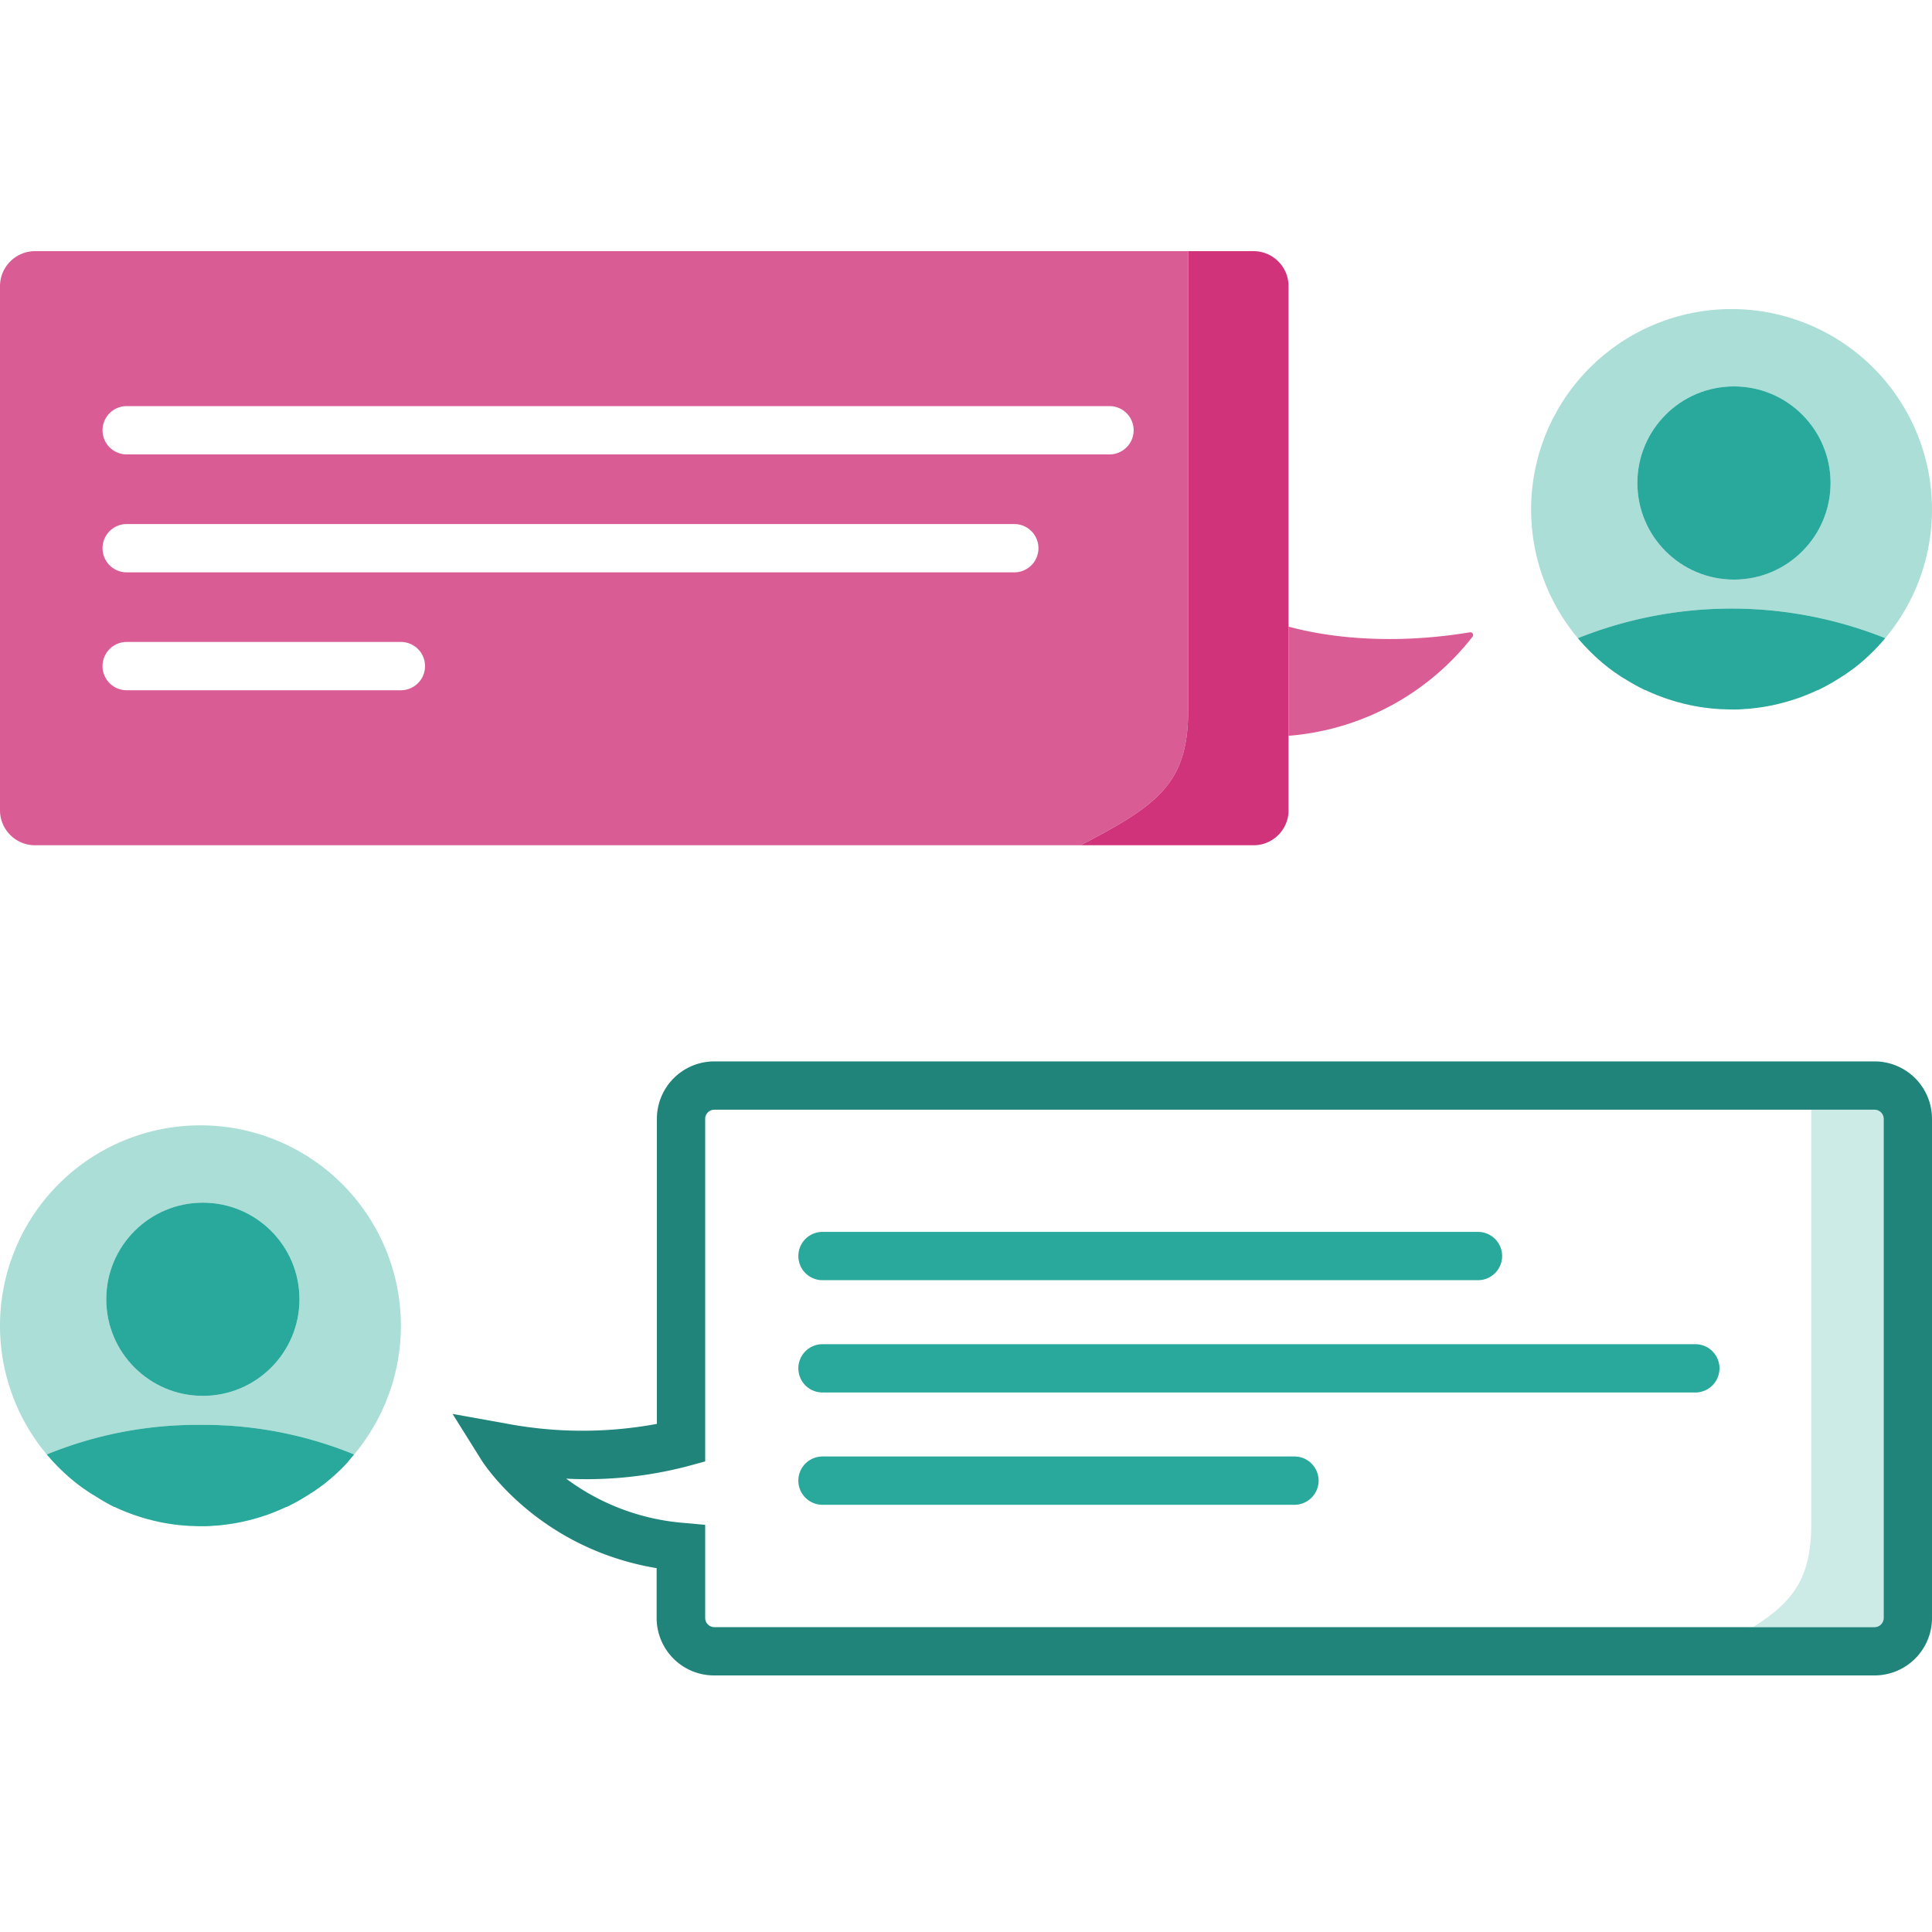 <?xml version="1.0" encoding="UTF-8"?>
<svg xmlns="http://www.w3.org/2000/svg" viewBox="0 0 400 400">
  <defs>
    <style>.cls-1{fill:none;}.cls-2{fill:#cdebe6;}.cls-3{fill:#20847b;}.cls-4{fill:#29a89c;}.cls-5{fill:#da5c95;}.cls-6{fill:#d1337a;}.cls-7{fill:#abded6;}</style>
  </defs>
  <title>Artboard 31</title>
  <g id="Layer_1" data-name="Layer 1">
    <path class="cls-1" d="M375,315.37V229.75H147.9a1.91,1.91,0,0,0-1.88,1.89v70.91l-3.67,1a82.5,82.5,0,0,1-25.11,2.57,47,47,0,0,0,24.23,9.15l4.55.41V335a1.9,1.9,0,0,0,1.88,1.88H363.05C371.62,331.44,375,326.33,375,315.37ZM170.29,255.05H306a5,5,0,0,1,0,10H170.29a5,5,0,0,1,0-10ZM268,311.55H170.29a5,5,0,0,1,0-10H268a5,5,0,0,1,0,10Zm83-23.25H170.29a5,5,0,0,1,0-10H351a5,5,0,0,1,0,10Z"></path>
    <path class="cls-2" d="M390,335V231.64a1.91,1.91,0,0,0-1.89-1.89H375v85.62c0,11-3.39,16.07-12,21.47h25.06A1.91,1.91,0,0,0,390,335Z"></path>
    <path class="cls-3" d="M388.11,219.75H147.9A11.9,11.9,0,0,0,136,231.64V294.8a84.45,84.45,0,0,1-31.15-.06l-11.15-2,6,9.59c.49.78,11.78,18.26,36.25,22.34V335a11.89,11.89,0,0,0,11.88,11.88H388.11A11.9,11.9,0,0,0,400,335V231.64A11.9,11.9,0,0,0,388.11,219.75ZM146,335V315.7l-4.55-.41a47,47,0,0,1-24.23-9.15,82.5,82.5,0,0,0,25.11-2.57l3.67-1V231.64a1.91,1.91,0,0,1,1.88-1.89H388.11a1.91,1.91,0,0,1,1.89,1.89V335a1.91,1.91,0,0,1-1.89,1.88H147.9A1.9,1.9,0,0,1,146,335Z"></path>
    <path class="cls-4" d="M170.29,265.05H306a5,5,0,0,0,0-10H170.29a5,5,0,0,0,0,10Z"></path>
    <path class="cls-4" d="M351,278.3H170.29a5,5,0,0,0,0,10H351a5,5,0,0,0,0-10Z"></path>
    <path class="cls-4" d="M268,301.55H170.29a5,5,0,0,0,0,10H268a5,5,0,0,0,0-10Z"></path>
    <path class="cls-5" d="M304.33,130.91c-18.56,3.07-32.06.34-37.55-1.18v22.61a53.63,53.63,0,0,0,38.11-20.54A.57.57,0,0,0,304.33,130.91Z"></path>
    <path class="cls-5" d="M7.23,52A7.26,7.26,0,0,0,0,59.23V167.76A7.25,7.25,0,0,0,7.23,175H223.72C240,166.58,246,162,246,147V52ZM83,142.91H26.23a5,5,0,1,1,0-10H83a5,5,0,0,1,0,10ZM210,118.5H26.23a5,5,0,1,1,0-10H210a5,5,0,0,1,0,10Zm19.71-24.42H26.23a5,5,0,0,1,0-10H229.71a5,5,0,0,1,0,10Z"></path>
    <path class="cls-6" d="M266.78,59.23a7.25,7.25,0,0,0-2.63-5.57c-.18-.15-.37-.29-.56-.42A7.18,7.18,0,0,0,261,52.15a6.93,6.93,0,0,0-1.45-.15H246v95c0,15-6,19.58-22.28,28h35.83a7.26,7.26,0,0,0,2.15-.32,8.2,8.2,0,0,0,1.29-.55,7.3,7.3,0,0,0,3.47-4.22,7.25,7.25,0,0,0,.32-2.14V59.23Z"></path>
    <path class="cls-7" d="M344.6,144.61c-.5-.18-1-.37-1.47-.56C343.62,144.24,344.1,144.43,344.6,144.61Z"></path>
    <path class="cls-7" d="M369.56,145.5l-1.32.34Z"></path>
    <path class="cls-7" d="M376.26,143c-.61.29-1.23.57-1.85.82C375,143.58,375.65,143.3,376.26,143Z"></path>
    <path class="cls-7" d="M346.65,145.27c-.45-.13-.9-.28-1.35-.43C345.75,145,346.2,145.14,346.65,145.27Z"></path>
    <path class="cls-7" d="M363,146.75c-.5.06-1,.09-1.52.13C362,146.84,362.51,146.81,363,146.75Z"></path>
    <path class="cls-7" d="M340.64,143a41.3,41.3,0,0,1-3.87-2.12A42.6,42.6,0,0,0,340.64,143Z"></path>
    <path class="cls-7" d="M380.23,140.85a41.3,41.3,0,0,1-3.87,2.12A42.6,42.6,0,0,0,380.23,140.85Z"></path>
    <path class="cls-7" d="M342.59,143.83c-.62-.25-1.24-.53-1.85-.82C341.35,143.3,342,143.58,342.59,143.83Z"></path>
    <path class="cls-7" d="M353.16,146.65c-.46-.06-.92-.12-1.38-.2C352.24,146.53,352.7,146.59,353.16,146.65Z"></path>
    <path class="cls-7" d="M371.7,144.84c-.45.15-.9.3-1.35.43C370.8,145.14,371.25,145,371.7,144.84Z"></path>
    <path class="cls-7" d="M360.77,146.94c-.75,0-1.51.06-2.27.06C359.26,147,360,147,360.77,146.94Z"></path>
    <path class="cls-7" d="M358.5,147c-.76,0-1.52,0-2.27-.06C357,147,357.74,147,358.5,147Z"></path>
    <path class="cls-7" d="M355.51,146.88c-.51,0-1-.07-1.52-.13C354.49,146.81,355,146.84,355.51,146.88Z"></path>
    <path class="cls-7" d="M336.55,140.71c-.54-.33-1.07-.68-1.59-1C335.48,140,336,140.38,336.55,140.71Z"></path>
    <path class="cls-7" d="M348.76,145.84l-1.32-.34Z"></path>
    <path class="cls-7" d="M373.87,144.05c-.49.19-1,.38-1.47.56C372.9,144.43,373.38,144.24,373.87,144.05Z"></path>
    <path class="cls-7" d="M350.92,146.3,349.6,146Z"></path>
    <path class="cls-7" d="M388.7,133.94q-.63.67-1.29,1.32Q388.07,134.62,388.7,133.94Z"></path>
    <path class="cls-7" d="M328.09,133.73c-.48-.52-.95-1-1.41-1.6C327.14,132.68,327.61,133.21,328.09,133.73Z"></path>
    <path class="cls-7" d="M385.47,137c-.43.37-.87.72-1.31,1.08C384.6,137.75,385,137.4,385.47,137Z"></path>
    <path class="cls-7" d="M387.1,135.55c-.41.4-.84.79-1.27,1.17C386.26,136.34,386.69,136,387.1,135.55Z"></path>
    <path class="cls-7" d="M390.32,132.13a41.5,41.5,0,1,0-63.64,0,85.65,85.65,0,0,1,63.64,0ZM339,100a20,20,0,1,1,20,20A20,20,0,0,1,339,100Z"></path>
    <path class="cls-7" d="M329.59,135.26q-.66-.64-1.29-1.32Q328.93,134.61,329.59,135.26Z"></path>
    <path class="cls-7" d="M390.32,132.13c-.46.55-.93,1.08-1.41,1.6C389.39,133.21,389.86,132.68,390.32,132.13Z"></path>
    <path class="cls-7" d="M331.17,136.72c-.43-.38-.86-.77-1.27-1.17C330.31,136,330.74,136.34,331.17,136.72Z"></path>
    <path class="cls-7" d="M332.84,138.11c-.44-.36-.88-.71-1.31-1.08C332,137.4,332.4,137.75,332.84,138.11Z"></path>
    <path class="cls-7" d="M382,139.67c-.52.36-1.05.71-1.59,1C381,140.38,381.52,140,382,139.67Z"></path>
    <path class="cls-7" d="M334.62,139.43c-.48-.33-.94-.68-1.4-1C333.68,138.75,334.14,139.1,334.62,139.43Z"></path>
    <path class="cls-7" d="M367.4,146l-1.32.27Z"></path>
    <path class="cls-7" d="M365.22,146.45c-.46.08-.92.14-1.38.2C364.3,146.59,364.76,146.53,365.22,146.45Z"></path>
    <path class="cls-7" d="M383.78,138.4c-.46.35-.92.7-1.4,1C382.86,139.1,383.32,138.75,383.78,138.4Z"></path>
    <circle class="cls-4" cx="359" cy="100" r="20"></circle>
    <path class="cls-4" d="M370.35,145.27l-.79.23Z"></path>
    <path class="cls-4" d="M368.24,145.84l-.84.19Z"></path>
    <path class="cls-4" d="M382.38,139.43l-.34.24Z"></path>
    <path class="cls-4" d="M384.16,138.11l-.38.29Z"></path>
    <path class="cls-4" d="M380.45,140.71a1.64,1.64,0,0,1-.22.14A1.64,1.64,0,0,0,380.45,140.71Z"></path>
    <path class="cls-4" d="M387.41,135.26l-.31.29Z"></path>
    <path class="cls-4" d="M374.41,143.83l-.54.22Z"></path>
    <path class="cls-4" d="M372.4,144.61l-.7.23Z"></path>
    <path class="cls-4" d="M376.36,143l-.1,0Z"></path>
    <path class="cls-4" d="M385.83,136.72l-.36.31Z"></path>
    <path class="cls-4" d="M329.9,135.55l-.31-.29Z"></path>
    <path class="cls-4" d="M331.53,137l-.36-.31Z"></path>
    <path class="cls-4" d="M333.22,138.4l-.38-.29Z"></path>
    <path class="cls-4" d="M335,139.67l-.34-.24Z"></path>
    <path class="cls-4" d="M340.74,143l-.1,0Z"></path>
    <path class="cls-4" d="M336.77,140.85a1.64,1.64,0,0,1-.22-.14A1.64,1.64,0,0,0,336.77,140.85Z"></path>
    <path class="cls-4" d="M366.08,146.3l-.86.15Z"></path>
    <polygon class="cls-4" points="390.32 132.13 390.32 132.13 390.32 132.13 390.32 132.13"></polygon>
    <path class="cls-4" d="M328.3,133.94l-.21-.21Z"></path>
    <polygon class="cls-4" points="326.68 132.13 326.68 132.13 326.68 132.13 326.68 132.13"></polygon>
    <path class="cls-4" d="M388.7,133.94l.21-.21Z"></path>
    <path class="cls-4" d="M343.13,144.05l-.54-.22Z"></path>
    <path class="cls-4" d="M361.49,146.88l-.72.06Z"></path>
    <path class="cls-4" d="M363.84,146.65l-.83.1Z"></path>
    <path class="cls-4" d="M354,146.75l-.83-.1Z"></path>
    <path class="cls-4" d="M356.23,146.94l-.72-.06Z"></path>
    <path class="cls-4" d="M347.44,145.5l-.79-.23Z"></path>
    <path class="cls-4" d="M345.3,144.84l-.7-.23Z"></path>
    <path class="cls-4" d="M349.6,146l-.84-.19Z"></path>
    <path class="cls-4" d="M351.78,146.45l-.86-.15Z"></path>
    <path class="cls-4" d="M390.32,132.13h0a85.65,85.65,0,0,0-63.64,0h0c.46.55.93,1.08,1.41,1.6l.21.21q.63.67,1.29,1.32l.31.29c.41.4.84.79,1.27,1.17l.36.31c.43.37.87.72,1.31,1.08l.38.29c.46.35.92.7,1.4,1l.34.24c.52.36,1.05.71,1.59,1a1.64,1.64,0,0,0,.22.14,41.3,41.3,0,0,0,3.87,2.12l.1,0c.61.29,1.23.57,1.85.82l.54.22c.49.19,1,.38,1.47.56l.7.23c.45.15.9.3,1.35.43l.79.23,1.32.34.84.19,1.32.27.86.15c.46.08.92.14,1.38.2l.83.1c.5.06,1,.09,1.52.13l.72.06c.75,0,1.51.06,2.27.06s1.52,0,2.27-.06l.72-.06c.51,0,1-.07,1.52-.13l.83-.1c.46-.06.92-.12,1.38-.2l.86-.15,1.32-.27.84-.19,1.32-.34.79-.23c.45-.13.9-.28,1.35-.43l.7-.23c.5-.18,1-.37,1.47-.56l.54-.22c.62-.25,1.24-.53,1.85-.82l.1,0a41.3,41.3,0,0,0,3.87-2.12,1.64,1.64,0,0,0,.22-.14c.54-.33,1.07-.68,1.59-1l.34-.24c.48-.33.94-.68,1.4-1l.38-.29c.44-.36.88-.71,1.31-1.08l.36-.31c.43-.38.86-.77,1.27-1.17l.31-.29q.66-.64,1.29-1.32l.21-.21C389.39,133.21,389.86,132.68,390.32,132.13Z"></path>
    <path class="cls-7" d="M29.65,314.27c-.45-.13-.9-.28-1.35-.43C28.75,314,29.2,314.14,29.65,314.27Z"></path>
    <path class="cls-7" d="M59.26,312c-.61.29-1.23.57-1.85.82C58,312.58,58.65,312.3,59.26,312Z"></path>
    <path class="cls-7" d="M50.4,315q-.66.15-1.32.27Q49.74,315.18,50.4,315Z"></path>
    <path class="cls-7" d="M19.55,309.71c-.54-.33-1.07-.68-1.59-1C18.48,309,19,309.38,19.55,309.71Z"></path>
    <path class="cls-7" d="M25.59,312.83c-.62-.25-1.24-.53-1.85-.82C24.35,312.3,25,312.58,25.59,312.83Z"></path>
    <path class="cls-7" d="M23.64,312a41.3,41.3,0,0,1-3.87-2.12A42.6,42.6,0,0,0,23.64,312Z"></path>
    <path class="cls-7" d="M63.23,309.85A41.3,41.3,0,0,1,59.36,312,42.6,42.6,0,0,0,63.23,309.85Z"></path>
    <path class="cls-7" d="M52.56,314.5l-1.32.34Z"></path>
    <path class="cls-7" d="M36.16,315.65c-.46-.06-.92-.12-1.38-.2C35.24,315.53,35.7,315.59,36.16,315.65Z"></path>
    <path class="cls-7" d="M54.7,313.84c-.45.15-.9.3-1.35.43C53.8,314.14,54.25,314,54.7,313.84Z"></path>
    <path class="cls-7" d="M41.5,316c-.76,0-1.52,0-2.27-.06C40,316,40.74,316,41.5,316Z"></path>
    <path class="cls-7" d="M38.51,315.88c-.51,0-1-.07-1.52-.13C37.49,315.81,38,315.84,38.51,315.88Z"></path>
    <path class="cls-7" d="M31.76,314.84l-1.32-.34Z"></path>
    <path class="cls-7" d="M43.77,315.94c-.75,0-1.51.06-2.27.06C42.26,316,43,316,43.77,315.94Z"></path>
    <path class="cls-7" d="M33.92,315.3q-.66-.12-1.32-.27Q33.26,315.18,33.92,315.3Z"></path>
    <path class="cls-7" d="M56.87,313.05c-.49.19-1,.38-1.47.56C55.9,313.43,56.38,313.24,56.87,313.05Z"></path>
    <path class="cls-7" d="M27.6,313.61c-.5-.18-1-.37-1.47-.56C26.62,313.24,27.1,313.43,27.6,313.61Z"></path>
    <path class="cls-7" d="M48.22,315.45c-.46.08-.92.14-1.38.2C47.3,315.59,47.76,315.53,48.22,315.45Z"></path>
    <path class="cls-7" d="M68.47,306c-.43.37-.87.72-1.31,1.08C67.6,306.75,68,306.4,68.47,306Z"></path>
    <path class="cls-7" d="M65,308.67c-.52.36-1.05.71-1.59,1C64,309.38,64.52,309,65,308.67Z"></path>
    <path class="cls-7" d="M11.09,302.73c-.48-.52-.95-1.05-1.41-1.6C10.14,301.68,10.61,302.21,11.09,302.73Z"></path>
    <path class="cls-7" d="M71.7,302.94q-.63.68-1.29,1.32Q71.07,303.62,71.7,302.94Z"></path>
    <path class="cls-7" d="M73.32,301.13c-.46.55-.93,1.08-1.41,1.6C72.39,302.21,72.86,301.68,73.32,301.13Z"></path>
    <path class="cls-7" d="M73.32,301.13a41.5,41.5,0,1,0-63.64,0A82.37,82.37,0,0,1,41.5,295,82.37,82.37,0,0,1,73.32,301.13ZM22,269a20,20,0,1,1,20,20A20,20,0,0,1,22,269Z"></path>
    <path class="cls-7" d="M70.1,304.55c-.41.4-.84.79-1.27,1.17C69.26,305.34,69.69,305,70.1,304.55Z"></path>
    <path class="cls-7" d="M46,315.75c-.5.06-1,.09-1.52.13C45,315.84,45.51,315.81,46,315.75Z"></path>
    <path class="cls-7" d="M17.62,308.43c-.48-.33-.94-.68-1.4-1C16.68,307.75,17.14,308.1,17.62,308.43Z"></path>
    <path class="cls-7" d="M15.84,307.11c-.44-.36-.88-.71-1.31-1.08C15,306.4,15.4,306.75,15.84,307.11Z"></path>
    <path class="cls-7" d="M66.78,307.4c-.46.35-.92.7-1.4,1C65.86,308.1,66.32,307.75,66.78,307.4Z"></path>
    <path class="cls-7" d="M12.59,304.26q-.66-.64-1.29-1.32Q11.93,303.62,12.59,304.26Z"></path>
    <path class="cls-7" d="M14.17,305.72c-.43-.38-.86-.77-1.27-1.17C13.31,305,13.74,305.34,14.17,305.72Z"></path>
    <circle class="cls-4" cx="42" cy="269" r="20"></circle>
    <path class="cls-4" d="M53.35,314.27l-.79.23Z"></path>
    <path class="cls-4" d="M51.24,314.84l-.84.19Z"></path>
    <path class="cls-4" d="M63.45,309.71a1.64,1.64,0,0,1-.22.14A1.64,1.64,0,0,0,63.45,309.71Z"></path>
    <path class="cls-4" d="M55.4,313.61l-.7.23Z"></path>
    <path class="cls-4" d="M70.41,304.26l-.31.29Z"></path>
    <path class="cls-4" d="M67.16,307.11l-.38.29Z"></path>
    <path class="cls-4" d="M68.83,305.72l-.36.31Z"></path>
    <path class="cls-4" d="M57.41,312.83l-.54.22Z"></path>
    <path class="cls-4" d="M65.38,308.43l-.34.24Z"></path>
    <path class="cls-4" d="M59.36,312l-.1,0Z"></path>
    <path class="cls-4" d="M46.84,315.65l-.83.1Z"></path>
    <path class="cls-4" d="M19.77,309.85a1.64,1.64,0,0,1-.22-.14A1.64,1.64,0,0,0,19.77,309.85Z"></path>
    <path class="cls-4" d="M16.22,307.4l-.38-.29Z"></path>
    <path class="cls-4" d="M18,308.67l-.34-.24Z"></path>
    <path class="cls-4" d="M12.9,304.55l-.31-.29Z"></path>
    <path class="cls-4" d="M14.53,306l-.36-.31Z"></path>
    <path class="cls-4" d="M11.3,302.94l-.21-.21Z"></path>
    <polygon class="cls-4" points="73.32 301.13 73.32 301.13 73.32 301.13 73.32 301.13"></polygon>
    <path class="cls-4" d="M71.7,302.94l.21-.21Z"></path>
    <polygon class="cls-4" points="9.68 301.13 9.68 301.13 9.68 301.13 9.68 301.13"></polygon>
    <path class="cls-4" d="M30.44,314.5l-.79-.23Z"></path>
    <path class="cls-4" d="M39.23,315.94l-.72-.06Z"></path>
    <path class="cls-4" d="M37,315.75l-.83-.1Z"></path>
    <path class="cls-4" d="M44.49,315.88l-.72.06Z"></path>
    <path class="cls-4" d="M34.78,315.45l-.86-.15Z"></path>
    <path class="cls-4" d="M28.3,313.84l-.7-.23Z"></path>
    <path class="cls-4" d="M26.13,313.05l-.54-.22Z"></path>
    <path class="cls-4" d="M32.6,315l-.84-.19Z"></path>
    <path class="cls-4" d="M23.74,312l-.1,0Z"></path>
    <path class="cls-4" d="M49.08,315.3l-.86.15Z"></path>
    <path class="cls-4" d="M73.32,301.13h0A82.37,82.37,0,0,0,41.5,295a82.37,82.37,0,0,0-31.82,6.13h0c.46.55.93,1.08,1.41,1.6l.21.21q.63.68,1.29,1.32l.31.29c.41.4.84.79,1.27,1.17l.36.31c.43.37.87.72,1.31,1.08l.38.29c.46.35.92.7,1.4,1l.34.24c.52.36,1.05.71,1.59,1a1.64,1.64,0,0,0,.22.14A41.3,41.3,0,0,0,23.64,312l.1,0c.61.29,1.23.57,1.85.82l.54.22c.49.19,1,.38,1.47.56l.7.23c.45.15.9.3,1.35.43l.79.23,1.32.34.84.19q.66.15,1.32.27l.86.15c.46.08.92.14,1.38.2l.83.1c.5.06,1,.09,1.52.13l.72.06c.75,0,1.51.06,2.27.06s1.52,0,2.27-.06l.72-.06c.51,0,1-.07,1.52-.13l.83-.1c.46-.06.92-.12,1.38-.2l.86-.15q.66-.12,1.32-.27l.84-.19,1.32-.34.79-.23c.45-.13.9-.28,1.35-.43l.7-.23c.5-.18,1-.37,1.47-.56l.54-.22c.62-.25,1.24-.53,1.85-.82l.1,0a41.3,41.3,0,0,0,3.87-2.12,1.64,1.64,0,0,0,.22-.14c.54-.33,1.07-.68,1.59-1l.34-.24c.48-.33.94-.68,1.4-1l.38-.29c.44-.36.88-.71,1.31-1.08l.36-.31c.43-.38.86-.77,1.27-1.17l.31-.29q.66-.64,1.29-1.32l.21-.21C72.39,302.21,72.86,301.68,73.32,301.13Z"></path>
  </g>
</svg>
